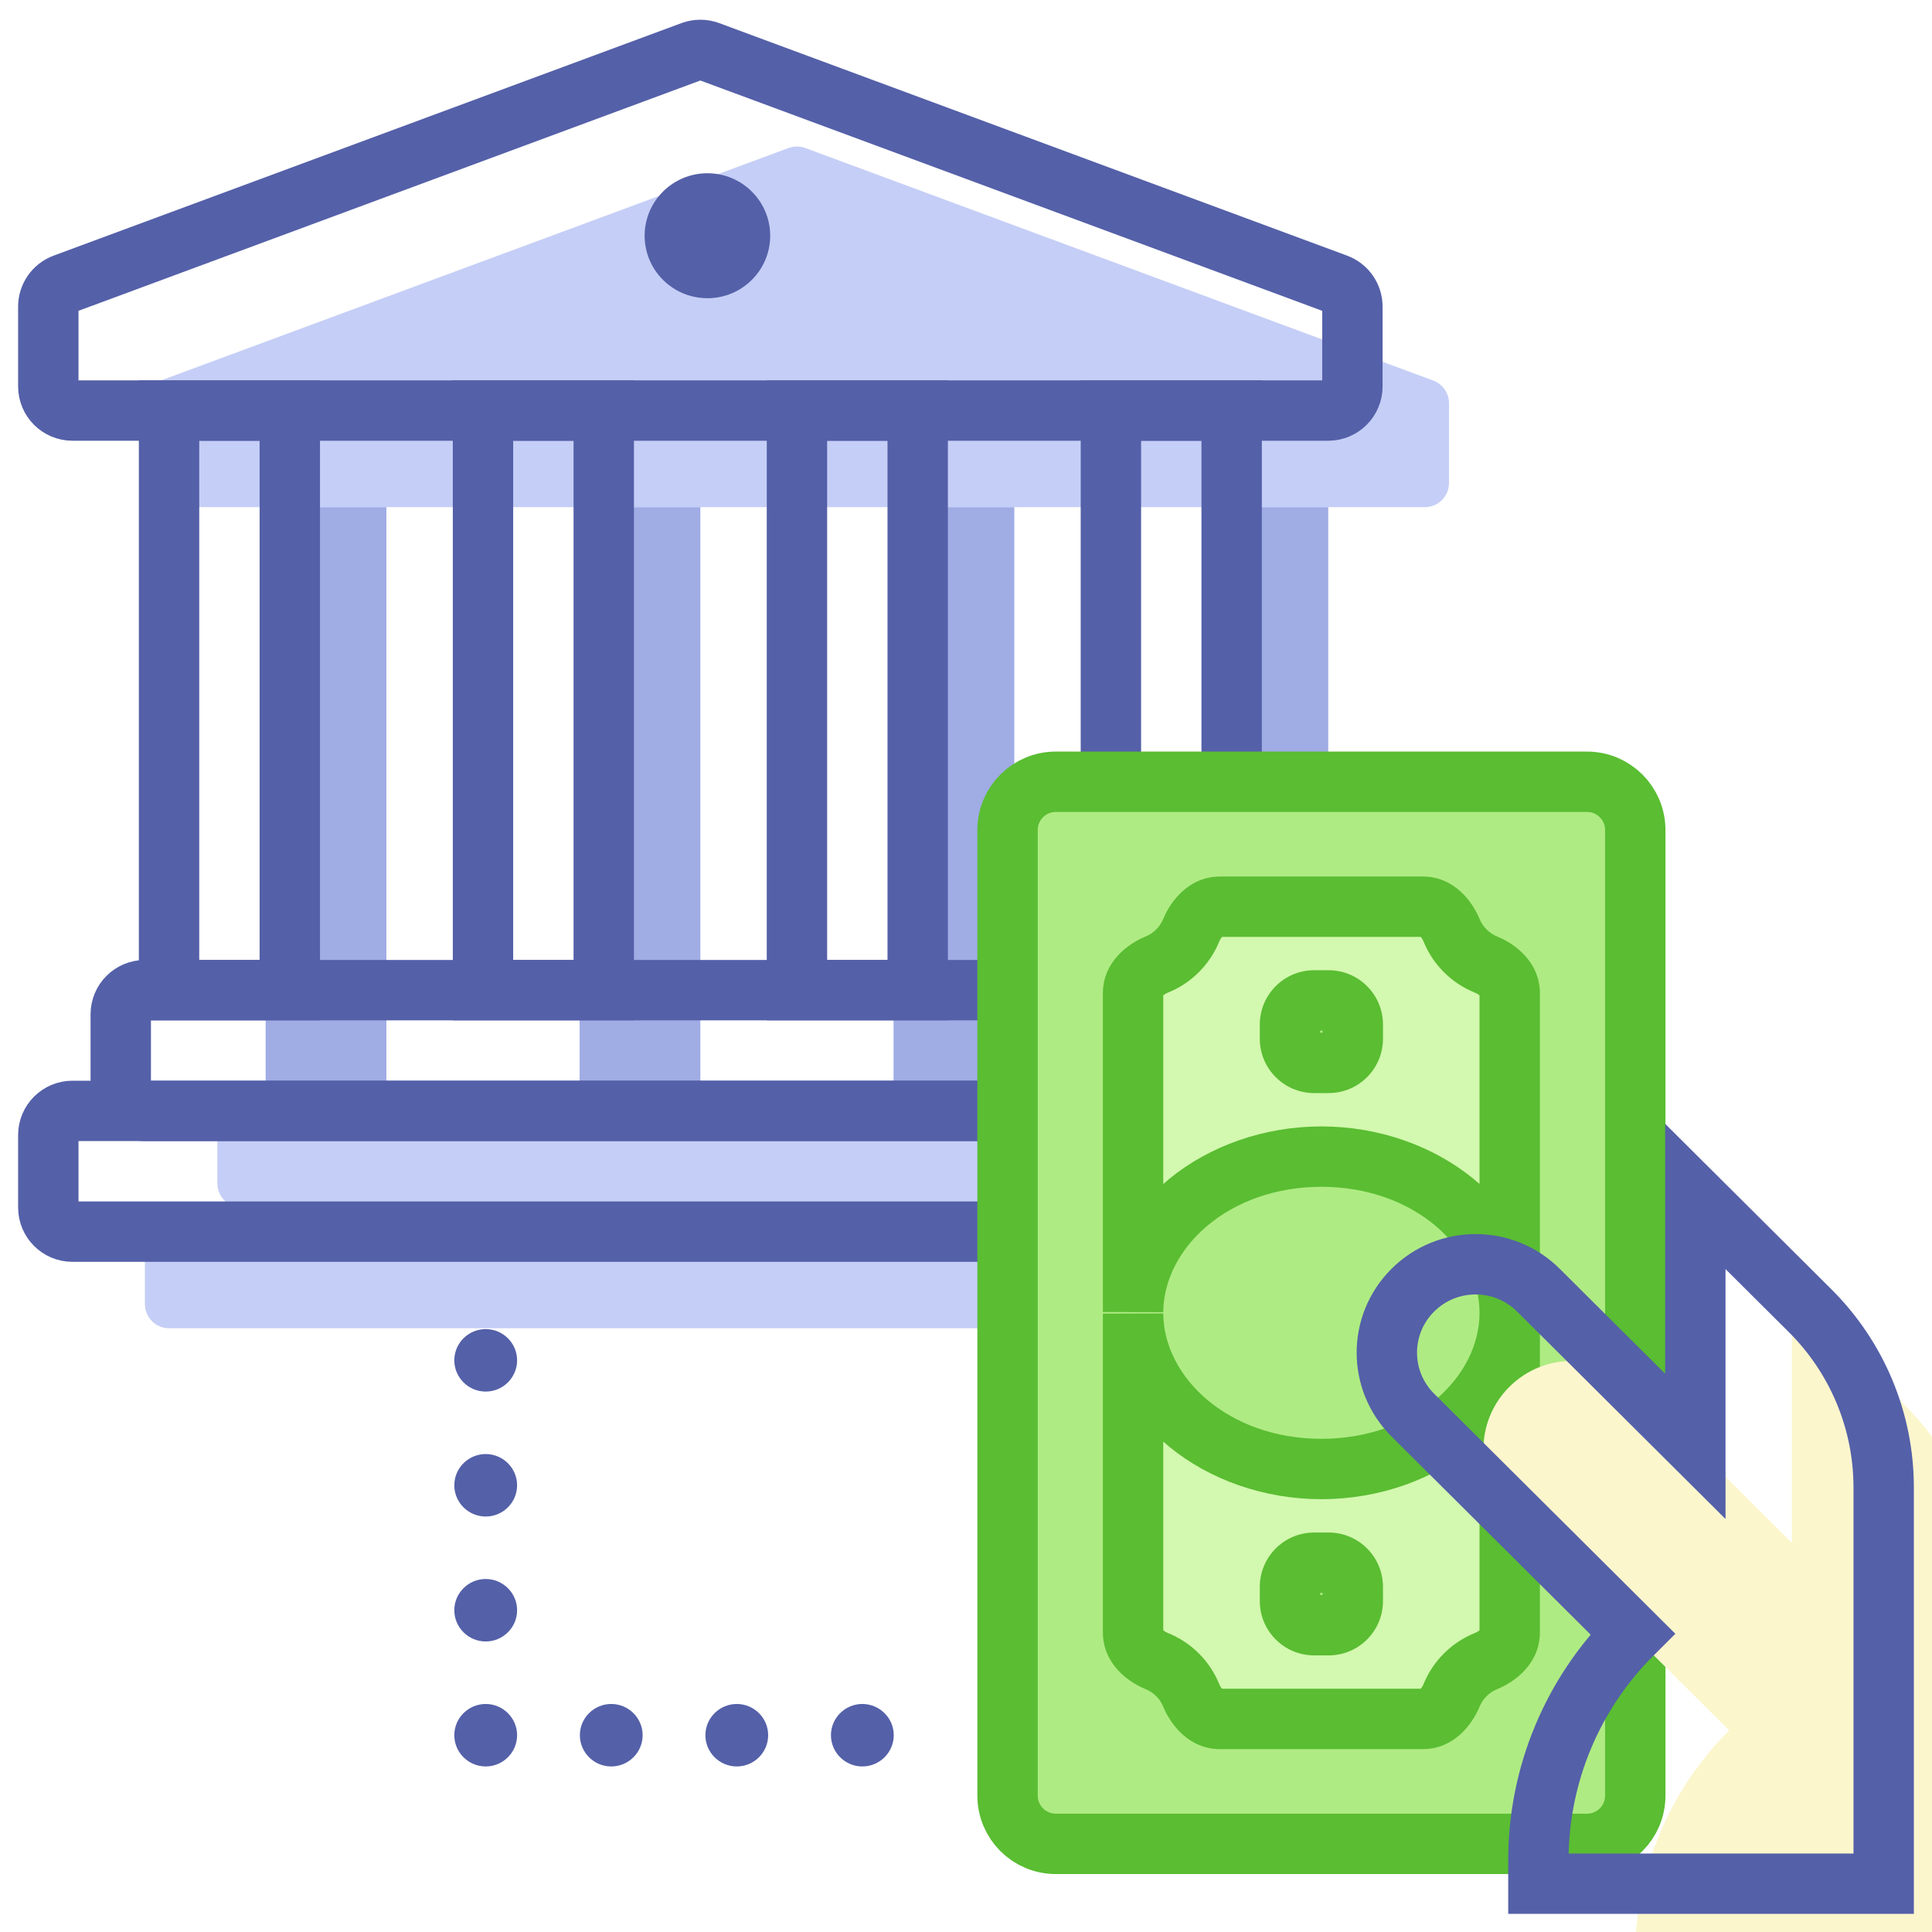 <svg width="80" height="80" viewBox="0 0 80 80" fill="none" xmlns="http://www.w3.org/2000/svg">
<g filter="url(#filter0_i_4676_4242)">
<path d="M56 16C56 16.552 55.552 17 55 17H3C2.448 17 2 16.552 2 16V12.696C2 12.278 2.26 11.904 2.653 11.758L28.652 2.129C28.877 2.046 29.123 2.046 29.347 2.129L55.347 11.758C55.74 11.904 56 12.278 56 12.696V16Z" fill="#C5CEF6"/>
</g>
<path d="M56 16C56 16.552 55.552 17 55 17H3C2.448 17 2 16.552 2 16V12.696C2 12.278 2.26 11.904 2.653 11.758L28.652 2.129C28.877 2.046 29.123 2.046 29.347 2.129L55.347 11.758C55.74 11.904 56 12.278 56 12.696V16Z" stroke="#5460A8" stroke-width="2.5"/>
<g filter="url(#filter1_i_4676_4242)">
<path d="M46 17H51V41H46V17Z" fill="#A0ACE4"/>
</g>
<path d="M46 17H51V41H46V17Z" stroke="#5460A8" stroke-width="2.5"/>
<g filter="url(#filter2_i_4676_4242)">
<path d="M33 17H38V41H33V17Z" fill="#A0ACE4"/>
</g>
<path d="M33 17H38V41H33V17Z" stroke="#5460A8" stroke-width="2.5"/>
<g filter="url(#filter3_i_4676_4242)">
<path d="M20 17H25V41H20V17Z" fill="#A0ACE4"/>
</g>
<path d="M20 17H25V41H20V17Z" stroke="#5460A8" stroke-width="2.5"/>
<g filter="url(#filter4_i_4676_4242)">
<path d="M7 17H12V41H7V17Z" fill="#A0ACE4"/>
</g>
<path d="M7 17H12V41H7V17Z" stroke="#5460A8" stroke-width="2.5"/>
<g filter="url(#filter5_i_4676_4242)">
<path d="M5 42C5 41.448 5.448 41 6 41H53C53.552 41 54 41.448 54 42V45C54 45.552 53.552 46 53 46H6C5.448 46 5 45.552 5 45V42Z" fill="#C5CEF6"/>
</g>
<path d="M5 42C5 41.448 5.448 41 6 41H53C53.552 41 54 41.448 54 42V45C54 45.552 53.552 46 53 46H6C5.448 46 5 45.552 5 45V42Z" stroke="#5460A8" stroke-width="2.5"/>
<g filter="url(#filter6_i_4676_4242)">
<path d="M2 47C2 46.448 2.448 46 3 46H56C56.552 46 57 46.448 57 47V50C57 50.552 56.552 51 56 51H3C2.448 51 2 50.552 2 50V47Z" fill="#C5CEF6"/>
</g>
<path d="M2 47C2 46.448 2.448 46 3 46H56C56.552 46 57 46.448 57 47V50C57 50.552 56.552 51 56 51H3C2.448 51 2 50.552 2 50V47Z" stroke="#5460A8" stroke-width="2.5"/>
<path d="M31.892 9.761C31.892 11.19 30.728 12.348 29.293 12.348C27.857 12.348 26.693 11.19 26.693 9.761C26.693 8.332 27.857 7.174 29.293 7.174C30.728 7.174 31.892 8.332 31.892 9.761Z" fill="#5460A8"/>
<path d="M18.812 61.503C18.812 60.788 19.398 60.209 20.112 60.209C20.826 60.209 21.412 60.788 21.412 61.503C21.412 62.217 20.826 62.796 20.112 62.796C19.398 62.796 18.812 62.217 18.812 61.503Z" fill="#5460A8"/>
<path d="M18.812 56.328C18.812 55.614 19.398 55.035 20.112 55.035C20.826 55.035 21.412 55.614 21.412 56.328C21.412 57.043 20.826 57.622 20.112 57.622C19.398 57.622 18.812 57.043 18.812 56.328Z" fill="#5460A8"/>
<path d="M18.812 66.677C18.812 65.962 19.398 65.383 20.112 65.383C20.826 65.383 21.412 65.962 21.412 66.677C21.412 67.391 20.826 67.97 20.112 67.97C19.398 67.97 18.812 67.391 18.812 66.677Z" fill="#5460A8"/>
<path d="M18.812 71.851C18.812 71.137 19.398 70.558 20.112 70.558C20.826 70.558 21.412 71.137 21.412 71.851C21.412 72.566 20.826 73.145 20.112 73.145C19.398 73.145 18.812 72.566 18.812 71.851Z" fill="#5460A8"/>
<path d="M24.011 71.851C24.011 71.137 24.596 70.558 25.31 70.558C26.025 70.558 26.61 71.137 26.61 71.851C26.61 72.566 26.025 73.145 25.31 73.145C24.596 73.145 24.011 72.566 24.011 71.851Z" fill="#5460A8"/>
<path d="M29.209 71.851C29.209 71.137 29.794 70.558 30.509 70.558C31.223 70.558 31.808 71.137 31.808 71.851C31.808 72.566 31.223 73.145 30.509 73.145C29.794 73.145 29.209 72.566 29.209 71.851Z" fill="#5460A8"/>
<path d="M34.408 71.851C34.408 71.137 34.993 70.558 35.708 70.558C36.422 70.558 37.008 71.137 37.008 71.851C37.008 72.566 36.422 73.145 35.708 73.145C34.993 73.145 34.408 72.566 34.408 71.851Z" fill="#5460A8"/>
<path d="M41.72 34.371C41.72 33.266 42.615 32.371 43.72 32.371H65.713C66.818 32.371 67.713 33.266 67.713 34.371V74.351C67.713 75.456 66.818 76.351 65.713 76.351H43.72C42.615 76.351 41.72 75.456 41.72 74.351V34.371Z" fill="#AFEB83" stroke="#5ABD32" stroke-width="2.5"/>
<path fill-rule="evenodd" clip-rule="evenodd" d="M49.327 70.201C49.535 70.713 49.965 71.177 50.517 71.177H58.915C59.467 71.177 59.897 70.713 60.106 70.202C60.37 69.556 60.889 69.04 61.538 68.778C62.051 68.572 62.514 68.142 62.514 67.59V41.132C62.514 40.58 62.051 40.15 61.538 39.944C60.889 39.682 60.37 39.166 60.106 38.52C59.897 38.009 59.467 37.545 58.915 37.545H50.517C49.965 37.545 49.535 38.009 49.326 38.52C49.062 39.166 48.544 39.682 47.894 39.944C47.382 40.15 46.918 40.58 46.918 41.132V54.327C46.94 50.77 50.423 47.893 54.716 47.893C59.023 47.893 62.514 50.789 62.514 54.361C62.514 57.933 59.023 60.828 54.716 60.828C50.423 60.828 46.94 57.951 46.918 54.395V67.59C46.918 68.142 47.382 68.572 47.894 68.778C48.544 69.04 49.062 69.555 49.327 70.201ZM56.016 42.425C56.016 41.873 55.568 41.425 55.016 41.425H54.416C53.864 41.425 53.416 41.873 53.416 42.425V43.012C53.416 43.565 53.864 44.012 54.416 44.012H55.016C55.568 44.012 56.016 43.565 56.016 43.012V42.425ZM53.416 65.709C53.416 65.157 53.864 64.709 54.416 64.709H55.016C55.568 64.709 56.016 65.157 56.016 65.709V66.296C56.016 66.848 55.568 67.296 55.016 67.296H54.416C53.864 67.296 53.416 66.848 53.416 66.296V65.709Z" fill="#D3F8AF"/>
<path d="M46.918 54.327H45.668L48.168 54.335L46.918 54.327ZM46.918 54.395L48.168 54.387L45.668 54.395H46.918ZM47.894 39.944L47.427 38.784L47.894 39.944ZM60.106 38.52L58.949 38.993L60.106 38.52ZM61.538 68.778L62.006 69.938L61.538 68.778ZM47.894 68.778L48.361 67.619L47.894 68.778ZM49.327 70.201L50.483 69.728L49.327 70.201ZM58.915 69.927H50.517V72.427H58.915V69.927ZM61.071 67.619C60.11 68.007 59.341 68.769 58.949 69.728L61.263 70.675C61.399 70.342 61.668 70.074 62.006 69.938L61.071 67.619ZM61.264 41.132V67.59H63.764V41.132H61.264ZM58.949 38.993C59.342 39.953 60.11 40.715 61.071 41.103L62.006 38.784C61.668 38.648 61.399 38.379 61.263 38.047L58.949 38.993ZM50.517 38.795H58.915V36.295H50.517V38.795ZM48.361 41.103C49.323 40.715 50.091 39.953 50.483 38.993L48.169 38.047C48.033 38.379 47.764 38.648 47.427 38.784L48.361 41.103ZM48.168 54.327V41.132H45.668V54.327H48.168ZM54.716 46.643C49.962 46.643 45.696 49.869 45.668 54.319L48.168 54.335C48.184 51.672 50.884 49.143 54.716 49.143V46.643ZM63.764 54.361C63.764 49.89 59.484 46.643 54.716 46.643V49.143C58.561 49.143 61.264 51.688 61.264 54.361H63.764ZM54.716 62.078C59.484 62.078 63.764 58.832 63.764 54.361H61.264C61.264 57.034 58.562 59.578 54.716 59.578V62.078ZM45.668 54.403C45.696 58.853 49.962 62.078 54.716 62.078V59.578C50.884 59.578 48.184 57.05 48.168 54.387L45.668 54.403ZM48.168 67.59V54.395H45.668V67.59H48.168ZM50.483 69.728C50.091 68.769 49.323 68.006 48.361 67.619L47.427 69.938C47.764 70.074 48.034 70.342 48.169 70.675L50.483 69.728ZM54.416 42.675H55.016V40.175H54.416V42.675ZM54.666 43.012V42.425H52.166V43.012H54.666ZM55.016 42.762H54.416V45.262H55.016V42.762ZM54.766 42.425V43.012H57.266V42.425H54.766ZM55.016 63.459H54.416V65.959H55.016V63.459ZM57.266 66.296V65.709H54.766V66.296H57.266ZM54.416 68.546H55.016V66.046H54.416V68.546ZM52.166 65.709V66.296H54.666V65.709H52.166ZM54.416 66.046C54.554 66.046 54.666 66.158 54.666 66.296H52.166C52.166 67.539 53.174 68.546 54.416 68.546V66.046ZM54.766 66.296C54.766 66.158 54.878 66.046 55.016 66.046V68.546C56.258 68.546 57.266 67.539 57.266 66.296H54.766ZM54.416 63.459C53.174 63.459 52.166 64.466 52.166 65.709H54.666C54.666 65.847 54.554 65.959 54.416 65.959V63.459ZM55.016 65.959C54.878 65.959 54.766 65.847 54.766 65.709H57.266C57.266 64.466 56.258 63.459 55.016 63.459V65.959ZM55.016 45.262C56.258 45.262 57.266 44.255 57.266 43.012H54.766C54.766 42.874 54.878 42.762 55.016 42.762V45.262ZM47.427 38.784C46.714 39.072 45.668 39.829 45.668 41.132H48.168C48.168 41.173 48.159 41.208 48.149 41.231C48.14 41.252 48.135 41.253 48.148 41.239C48.16 41.225 48.185 41.202 48.224 41.175C48.264 41.148 48.311 41.123 48.361 41.103L47.427 38.784ZM50.517 36.295C49.214 36.295 48.458 37.342 48.169 38.047L50.483 38.993C50.505 38.942 50.53 38.894 50.557 38.854C50.585 38.814 50.609 38.788 50.623 38.775C50.638 38.763 50.637 38.767 50.617 38.776C50.594 38.786 50.558 38.795 50.517 38.795V36.295ZM52.166 43.012C52.166 44.255 53.174 45.262 54.416 45.262V42.762C54.554 42.762 54.666 42.874 54.666 43.012H52.166ZM61.263 38.047C60.974 37.342 60.218 36.295 58.915 36.295V38.795C58.874 38.795 58.839 38.786 58.816 38.776C58.796 38.767 58.795 38.763 58.809 38.775C58.824 38.788 58.848 38.814 58.875 38.854C58.902 38.894 58.928 38.942 58.949 38.993L61.263 38.047ZM55.016 42.675C54.878 42.675 54.766 42.563 54.766 42.425H57.266C57.266 41.183 56.258 40.175 55.016 40.175V42.675ZM63.764 41.132C63.764 39.829 62.718 39.072 62.006 38.784L61.071 41.103C61.121 41.123 61.168 41.148 61.208 41.175C61.247 41.202 61.272 41.225 61.285 41.239C61.297 41.253 61.292 41.252 61.283 41.231C61.274 41.208 61.264 41.173 61.264 41.132H63.764ZM54.416 40.175C53.174 40.175 52.166 41.183 52.166 42.425H54.666C54.666 42.563 54.554 42.675 54.416 42.675V40.175ZM62.006 69.938C62.718 69.65 63.764 68.893 63.764 67.59H61.264C61.264 67.549 61.274 67.514 61.283 67.491C61.292 67.47 61.297 67.469 61.285 67.483C61.272 67.497 61.248 67.52 61.208 67.547C61.168 67.573 61.122 67.599 61.071 67.619L62.006 69.938ZM45.668 67.59C45.668 68.893 46.714 69.65 47.427 69.938L48.361 67.619C48.311 67.598 48.264 67.573 48.224 67.547C48.185 67.52 48.16 67.497 48.148 67.483C48.135 67.469 48.14 67.47 48.149 67.491C48.159 67.514 48.168 67.549 48.168 67.59H45.668ZM50.517 69.927C50.558 69.927 50.594 69.936 50.617 69.946C50.637 69.955 50.638 69.959 50.623 69.947C50.609 69.933 50.585 69.908 50.557 69.868C50.53 69.828 50.505 69.78 50.483 69.728L48.169 70.675C48.458 71.38 49.214 72.427 50.517 72.427V69.927ZM58.915 72.427C60.218 72.427 60.974 71.38 61.263 70.675L58.949 69.728C58.928 69.78 58.902 69.828 58.875 69.868C58.847 69.908 58.824 69.933 58.809 69.946C58.795 69.959 58.796 69.955 58.816 69.946C58.839 69.936 58.874 69.927 58.915 69.927V72.427Z" fill="#5ABD32"/>
<g filter="url(#filter7_i_4676_4242)">
<path d="M74.953 54.273L70.2 49.542V54.717V59.891L63.702 53.423C62.266 51.993 59.939 51.993 58.503 53.423C57.067 54.852 57.067 57.168 58.503 58.597L67.601 67.651C65.104 70.136 63.702 73.506 63.702 77.021V78H77.999V61.59C77.999 58.845 76.903 56.213 74.953 54.273Z" fill="#FCF6CD"/>
</g>
<path d="M74.953 54.273L70.2 49.542V54.717V59.891L63.702 53.423C62.266 51.993 59.939 51.993 58.503 53.423C57.067 54.852 57.067 57.168 58.503 58.597L67.601 67.651C65.104 70.136 63.702 73.506 63.702 77.021V78H77.999V61.59C77.999 58.845 76.903 56.213 74.953 54.273Z" stroke="#5460A8" stroke-width="2.5"/>
<defs>
<filter id="filter0_i_4676_4242" x="0.75" y="0.816" width="56.5" height="17.434" filterUnits="userSpaceOnUse" color-interpolation-filters="sRGB">
<feFlood flood-opacity="0" result="BackgroundImageFix"/>
<feBlend mode="normal" in="SourceGraphic" in2="BackgroundImageFix" result="shape"/>
<feColorMatrix in="SourceAlpha" type="matrix" values="0 0 0 0 0 0 0 0 0 0 0 0 0 0 0 0 0 0 127 0" result="hardAlpha"/>
<feOffset dx="4" dy="4"/>
<feComposite in2="hardAlpha" operator="arithmetic" k2="-1" k3="1"/>
<feColorMatrix type="matrix" values="0 0 0 0 1 0 0 0 0 1 0 0 0 0 1 0 0 0 1 0"/>
<feBlend mode="normal" in2="shape" result="effect1_innerShadow_4676_4242"/>
</filter>
<filter id="filter1_i_4676_4242" x="44.75" y="15.75" width="7.5" height="26.5" filterUnits="userSpaceOnUse" color-interpolation-filters="sRGB">
<feFlood flood-opacity="0" result="BackgroundImageFix"/>
<feBlend mode="normal" in="SourceGraphic" in2="BackgroundImageFix" result="shape"/>
<feColorMatrix in="SourceAlpha" type="matrix" values="0 0 0 0 0 0 0 0 0 0 0 0 0 0 0 0 0 0 127 0" result="hardAlpha"/>
<feOffset dx="4" dy="4"/>
<feComposite in2="hardAlpha" operator="arithmetic" k2="-1" k3="1"/>
<feColorMatrix type="matrix" values="0 0 0 0 1 0 0 0 0 1 0 0 0 0 1 0 0 0 1 0"/>
<feBlend mode="normal" in2="shape" result="effect1_innerShadow_4676_4242"/>
</filter>
<filter id="filter2_i_4676_4242" x="31.75" y="15.75" width="7.5" height="26.5" filterUnits="userSpaceOnUse" color-interpolation-filters="sRGB">
<feFlood flood-opacity="0" result="BackgroundImageFix"/>
<feBlend mode="normal" in="SourceGraphic" in2="BackgroundImageFix" result="shape"/>
<feColorMatrix in="SourceAlpha" type="matrix" values="0 0 0 0 0 0 0 0 0 0 0 0 0 0 0 0 0 0 127 0" result="hardAlpha"/>
<feOffset dx="4" dy="4"/>
<feComposite in2="hardAlpha" operator="arithmetic" k2="-1" k3="1"/>
<feColorMatrix type="matrix" values="0 0 0 0 1 0 0 0 0 1 0 0 0 0 1 0 0 0 1 0"/>
<feBlend mode="normal" in2="shape" result="effect1_innerShadow_4676_4242"/>
</filter>
<filter id="filter3_i_4676_4242" x="18.75" y="15.75" width="7.5" height="26.5" filterUnits="userSpaceOnUse" color-interpolation-filters="sRGB">
<feFlood flood-opacity="0" result="BackgroundImageFix"/>
<feBlend mode="normal" in="SourceGraphic" in2="BackgroundImageFix" result="shape"/>
<feColorMatrix in="SourceAlpha" type="matrix" values="0 0 0 0 0 0 0 0 0 0 0 0 0 0 0 0 0 0 127 0" result="hardAlpha"/>
<feOffset dx="4" dy="4"/>
<feComposite in2="hardAlpha" operator="arithmetic" k2="-1" k3="1"/>
<feColorMatrix type="matrix" values="0 0 0 0 1 0 0 0 0 1 0 0 0 0 1 0 0 0 1 0"/>
<feBlend mode="normal" in2="shape" result="effect1_innerShadow_4676_4242"/>
</filter>
<filter id="filter4_i_4676_4242" x="5.75" y="15.75" width="7.5" height="26.5" filterUnits="userSpaceOnUse" color-interpolation-filters="sRGB">
<feFlood flood-opacity="0" result="BackgroundImageFix"/>
<feBlend mode="normal" in="SourceGraphic" in2="BackgroundImageFix" result="shape"/>
<feColorMatrix in="SourceAlpha" type="matrix" values="0 0 0 0 0 0 0 0 0 0 0 0 0 0 0 0 0 0 127 0" result="hardAlpha"/>
<feOffset dx="4" dy="4"/>
<feComposite in2="hardAlpha" operator="arithmetic" k2="-1" k3="1"/>
<feColorMatrix type="matrix" values="0 0 0 0 1 0 0 0 0 1 0 0 0 0 1 0 0 0 1 0"/>
<feBlend mode="normal" in2="shape" result="effect1_innerShadow_4676_4242"/>
</filter>
<filter id="filter5_i_4676_4242" x="3.75" y="39.75" width="51.5" height="7.5" filterUnits="userSpaceOnUse" color-interpolation-filters="sRGB">
<feFlood flood-opacity="0" result="BackgroundImageFix"/>
<feBlend mode="normal" in="SourceGraphic" in2="BackgroundImageFix" result="shape"/>
<feColorMatrix in="SourceAlpha" type="matrix" values="0 0 0 0 0 0 0 0 0 0 0 0 0 0 0 0 0 0 127 0" result="hardAlpha"/>
<feOffset dx="4" dy="4"/>
<feComposite in2="hardAlpha" operator="arithmetic" k2="-1" k3="1"/>
<feColorMatrix type="matrix" values="0 0 0 0 1 0 0 0 0 1 0 0 0 0 1 0 0 0 1 0"/>
<feBlend mode="normal" in2="shape" result="effect1_innerShadow_4676_4242"/>
</filter>
<filter id="filter6_i_4676_4242" x="0.75" y="44.75" width="57.5" height="7.5" filterUnits="userSpaceOnUse" color-interpolation-filters="sRGB">
<feFlood flood-opacity="0" result="BackgroundImageFix"/>
<feBlend mode="normal" in="SourceGraphic" in2="BackgroundImageFix" result="shape"/>
<feColorMatrix in="SourceAlpha" type="matrix" values="0 0 0 0 0 0 0 0 0 0 0 0 0 0 0 0 0 0 127 0" result="hardAlpha"/>
<feOffset dx="4" dy="4"/>
<feComposite in2="hardAlpha" operator="arithmetic" k2="-1" k3="1"/>
<feColorMatrix type="matrix" values="0 0 0 0 1 0 0 0 0 1 0 0 0 0 1 0 0 0 1 0"/>
<feBlend mode="normal" in2="shape" result="effect1_innerShadow_4676_4242"/>
</filter>
<filter id="filter7_i_4676_4242" x="56.176" y="46.535" width="23.073" height="32.715" filterUnits="userSpaceOnUse" color-interpolation-filters="sRGB">
<feFlood flood-opacity="0" result="BackgroundImageFix"/>
<feBlend mode="normal" in="SourceGraphic" in2="BackgroundImageFix" result="shape"/>
<feColorMatrix in="SourceAlpha" type="matrix" values="0 0 0 0 0 0 0 0 0 0 0 0 0 0 0 0 0 0 127 0" result="hardAlpha"/>
<feOffset dx="4" dy="4"/>
<feComposite in2="hardAlpha" operator="arithmetic" k2="-1" k3="1"/>
<feColorMatrix type="matrix" values="0 0 0 0 1 0 0 0 0 1 0 0 0 0 1 0 0 0 1 0"/>
<feBlend mode="normal" in2="shape" result="effect1_innerShadow_4676_4242"/>
</filter>
</defs>
</svg>
